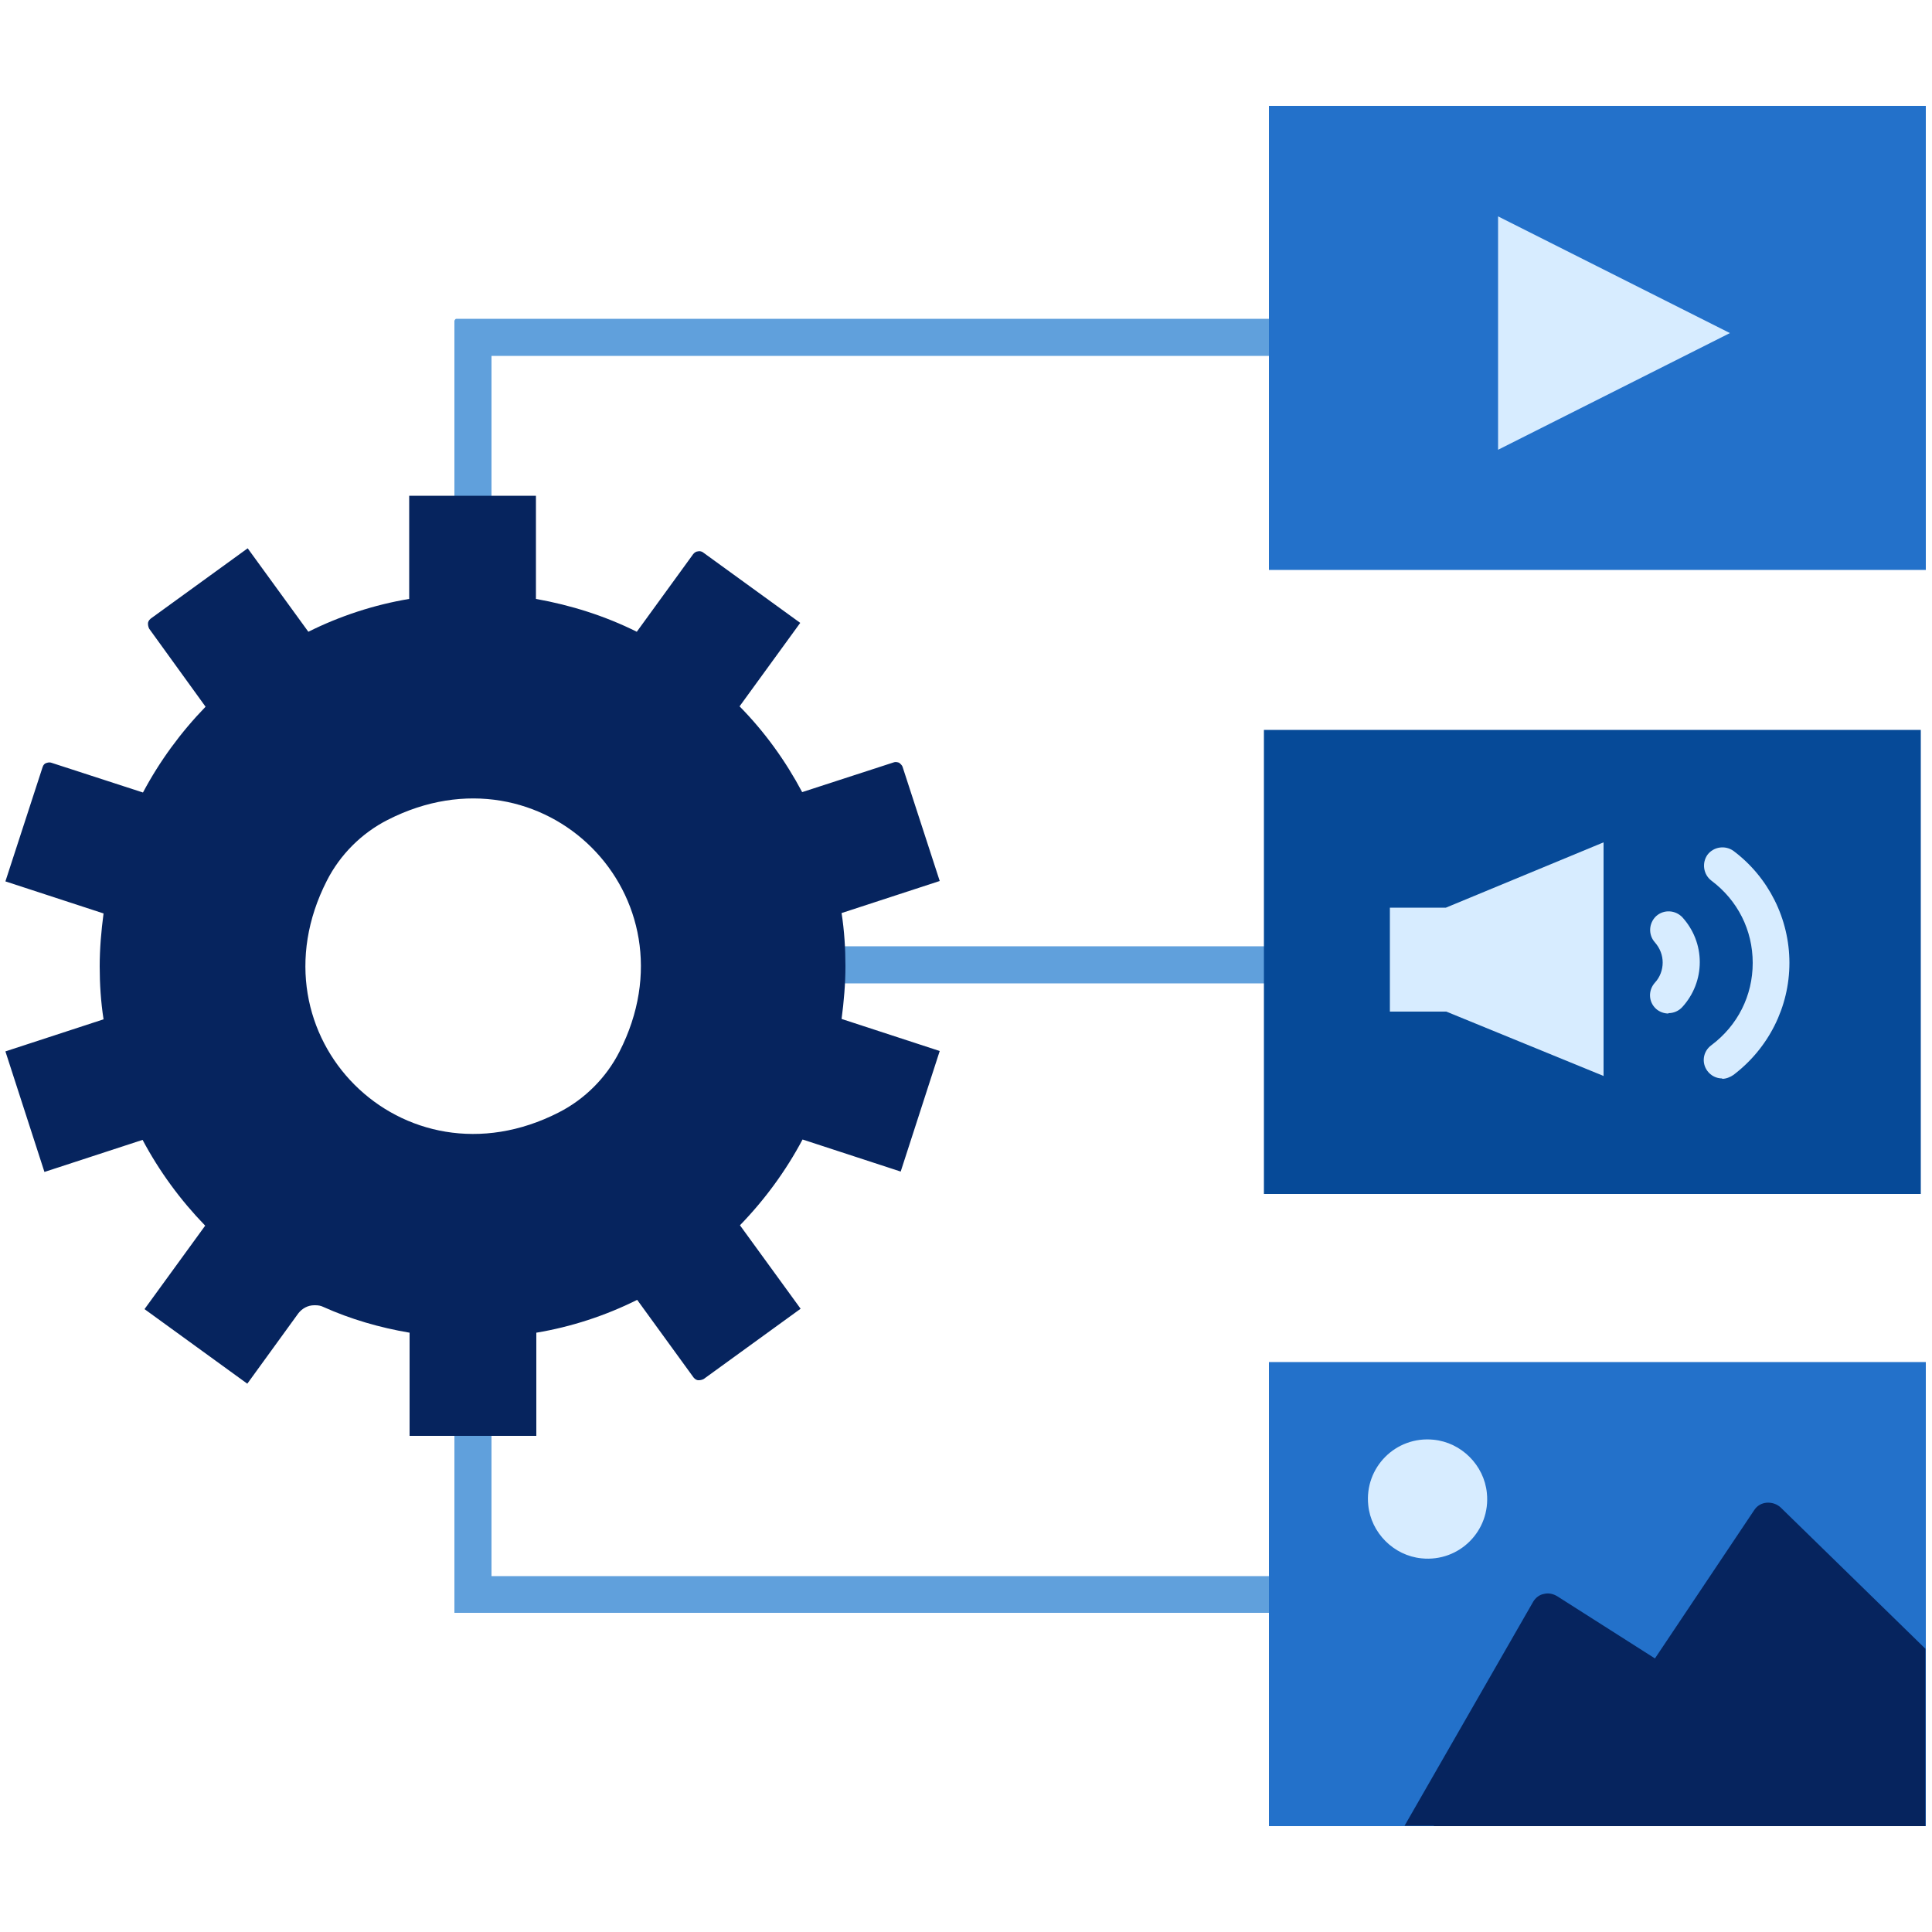 <?xml version="1.0" encoding="UTF-8"?> <svg xmlns="http://www.w3.org/2000/svg" id="Block_Quote" data-name="Block Quote" width="50" height="50" viewBox="0 0 50 50"><defs><style> .cls-1 { fill: #06245e; } .cls-2 { fill: #064a98; } .cls-3 { fill: #2371ca; } .cls-4 { fill: #d7ecff; } .cls-5 { fill: #60a0dc; } </style></defs><path class="cls-5" d="M12.72,13.89h-.96v-5.59s.02-.05.05-.05h21.75v.96H12.72v4.69Z"></path><polygon class="cls-5" points="33.56 41.74 11.76 41.74 11.76 35.75 12.72 35.75 12.72 40.79 33.56 40.79 33.56 41.74"></polygon><rect class="cls-5" x="19.11" y="24.49" width="14.45" height=".96"></rect><path class="cls-1" d="M8.16,33.78c.07,0,.14.01.2.04.71.32,1.47.54,2.24.67,0,0,0,0,0,0v2.67h3.28v-2.67c.9-.15,1.79-.44,2.61-.85,0,0,1.46,2.01,1.46,2.01.04.05.09.07.12.07.03,0,.08,0,.14-.03l2.51-1.82-1.57-2.16c.64-.66,1.19-1.41,1.62-2.22l2.54.83,1.01-3.12-2.54-.83c.06-.45.1-.92.1-1.37s-.03-.92-.1-1.37l2.54-.83-.96-2.95c-.02-.06-.07-.09-.09-.11-.03-.01-.08-.03-.14-.01l-2.37.77c-.43-.81-.97-1.56-1.62-2.22l1.57-2.16-2.51-1.82c-.05-.04-.11-.04-.14-.03-.03,0-.08.02-.12.07l-1.46,2.01c-.82-.41-1.71-.69-2.61-.85v-2.67h-3.28v2.67c-.9.15-1.79.44-2.61.85l-1.57-2.16-2.51,1.82c-.05.04-.07.09-.07.12,0,.03,0,.08.03.14l1.46,2.02c-.64.66-1.19,1.41-1.62,2.22,0,0-2.37-.77-2.37-.77-.06-.02-.11,0-.14.01-.03.01-.07.04-.09.11l-.96,2.95,2.54.83c-.06.45-.1.91-.1,1.37s.03.92.1,1.37l-2.54.83,1.01,3.12,2.54-.83c.43.81.98,1.56,1.62,2.22l-1.57,2.16,2.66,1.93,1.32-1.82c.1-.13.25-.21.41-.21ZM14.46,28.79c-4.03,2.06-8.06-1.97-6-6,.34-.67.9-1.23,1.57-1.57,4.03-2.06,8.06,1.97,6,6-.34.67-.9,1.23-1.57,1.57Z"></path><path class="cls-2" d="M49.71,30.9h-17v-12.01h17v12.01Z"></path><path class="cls-3" d="M49.84,14.75h-17V2.74h17s0,0,0,0v12.01Z"></path><path class="cls-3" d="M49.84,47.26h-17v-12.01h17v12.01Z"></path><path class="cls-4" d="M38.77,5.6v6.04l6-3.02-6-3.02Z"></path><path class="cls-4" d="M37.1,37.26c-.98-.1-1.79.72-1.69,1.69.07.72.66,1.31,1.38,1.38.98.1,1.79-.72,1.69-1.69-.07-.72-.66-1.31-1.38-1.38Z"></path><path class="cls-4" d="M41.5,27.85v-6.05l-4.08,1.69h-1.45v2.69h1.46l4.08,1.67ZM37.43,26.12s0,0,0,0c0,0,0,0,0,0ZM37.22,25.93h0s0,0,0,0ZM36.65,23.7s0,0,0,0c0,0,0,0,0,0ZM37.43,23.54s0,0,0,0c0,0,0,0,0,0Z"></path><path class="cls-4" d="M43.18,26.23c-.11,0-.23-.04-.32-.12-.2-.18-.21-.48-.03-.68.13-.14.2-.33.2-.52s-.07-.37-.2-.52c-.18-.2-.16-.5.03-.68.2-.18.5-.16.68.03.29.32.45.73.45,1.16s-.16.84-.45,1.16c-.09.1-.22.16-.36.16Z"></path><path class="cls-4" d="M44.57,27.91c-.15,0-.29-.07-.38-.19-.16-.21-.12-.51.1-.67.68-.51,1.07-1.28,1.07-2.13s-.39-1.62-1.07-2.13c-.21-.16-.25-.46-.1-.67.16-.21.46-.25.67-.1.91.68,1.45,1.76,1.45,2.9s-.54,2.21-1.45,2.9c-.09.06-.19.1-.29.1Z"></path><path class="cls-1" d="M37.11,47.25h-.76l3.33-5.8c.06-.1.16-.18.28-.2.12-.03.24,0,.34.06l2.53,1.61,2.57-3.84c.07-.11.19-.18.32-.19.13-.01.26.03.36.12l3.75,3.66v4.59s-12.72,0-12.72,0Z"></path></svg> 